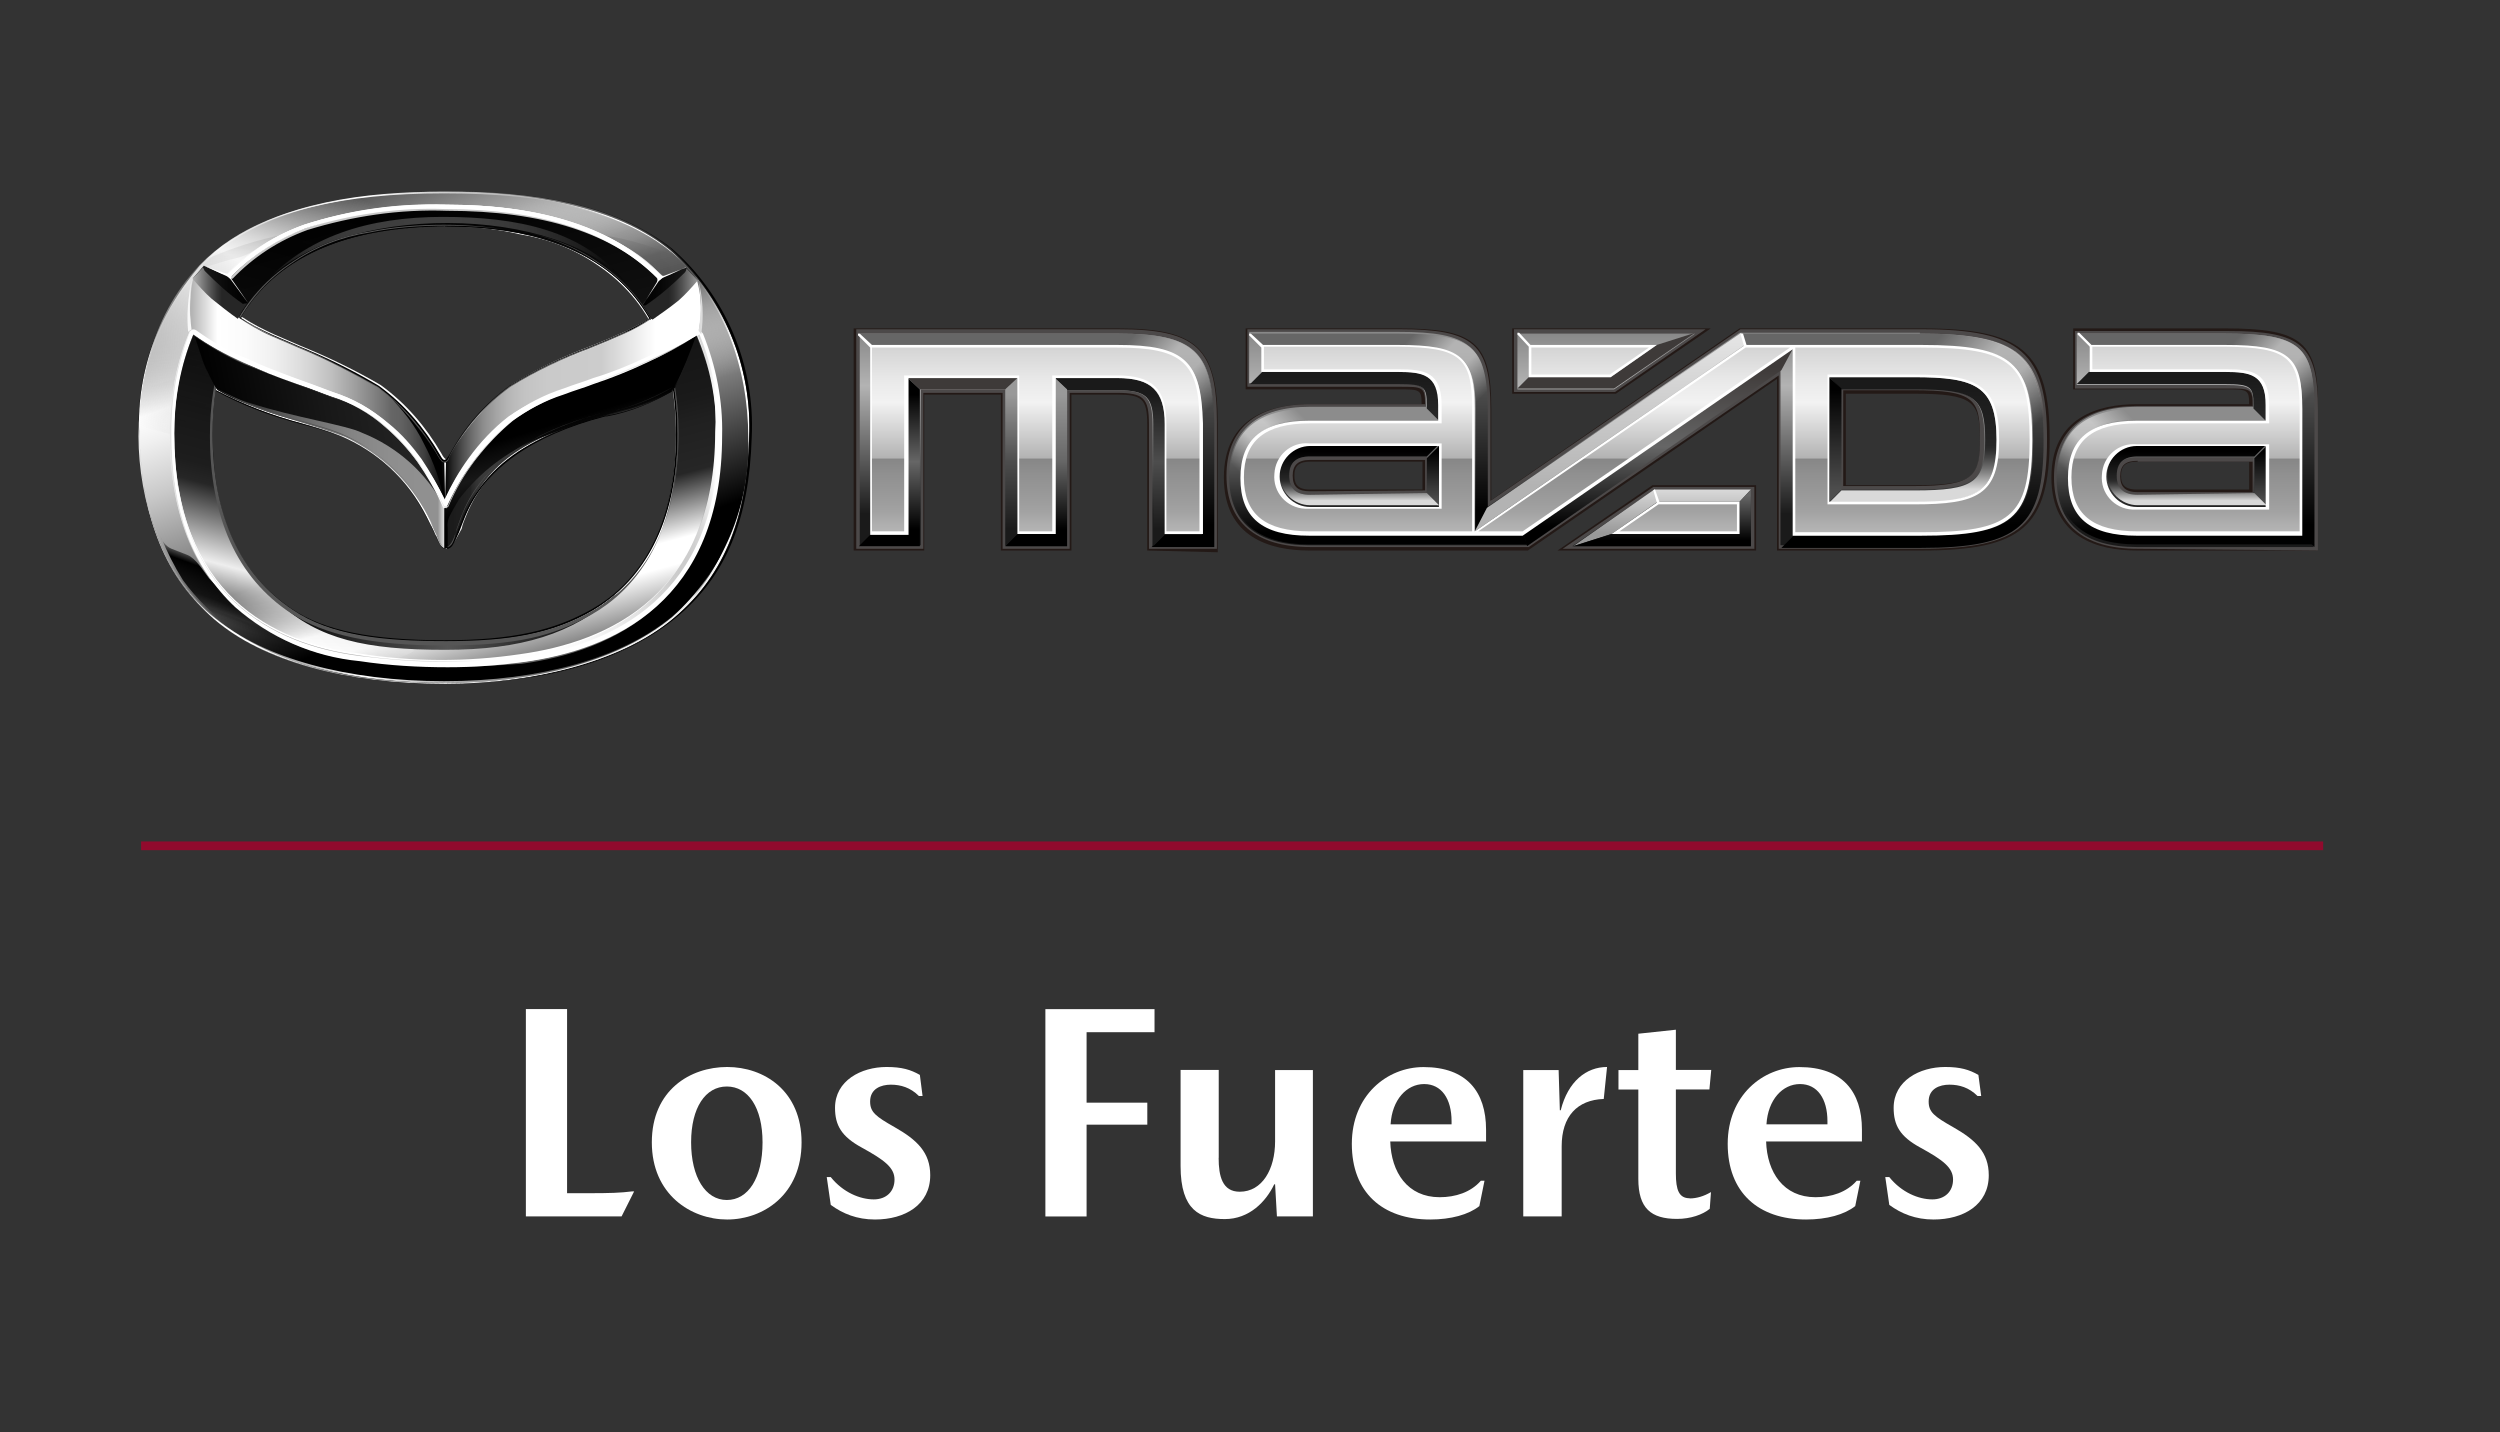 <?xml version="1.0" encoding="UTF-8"?>
<svg xmlns="http://www.w3.org/2000/svg" xmlns:xlink="http://www.w3.org/1999/xlink" viewBox="0 0 287 164.4">
  <rect x="0" y="0" width="287" height="164.4" fill="#333333" stroke="none"/>
  <defs>
    <style>
      .cls-1, .cls-2 {
        fill: none;
      }

      .cls-3, .cls-4, .cls-5, .cls-6, .cls-7, .cls-8, .cls-9, .cls-10, .cls-11, .cls-12, .cls-13, .cls-14 {
        isolation: isolate;
      }

      .cls-3, .cls-9, .cls-10, .cls-11, .cls-12, .cls-13, .cls-14 {
        opacity: .5;
      }

      .cls-3, .cls-15 {
        fill: #c8c8c8;
      }

      .cls-4 {
        fill: url(#linear-gradient-42);
        fill-opacity: .42;
      }

      .cls-4, .cls-16, .cls-17, .cls-5, .cls-6, .cls-7, .cls-8, .cls-18, .cls-19, .cls-20, .cls-21, .cls-22, .cls-23, .cls-24, .cls-25, .cls-26, .cls-27, .cls-28, .cls-29, .cls-30, .cls-31, .cls-32, .cls-33, .cls-34 {
        fill-rule: evenodd;
      }

      .cls-4, .cls-8 {
        opacity: .2;
      }

      .cls-35 {
        fill: url(#linear-gradient-50);
        fill-opacity: .8;
      }

      .cls-36 {
        fill: url(#linear-gradient-8);
      }

      .cls-37 {
        fill: url(#linear-gradient-7);
      }

      .cls-38 {
        fill: url(#linear-gradient-5);
      }

      .cls-39 {
        fill: url(#linear-gradient-6);
      }

      .cls-40 {
        fill: url(#linear-gradient-4);
      }

      .cls-41 {
        fill: url(#linear-gradient-2);
      }

      .cls-42 {
        fill: url(#linear-gradient);
      }

      .cls-43 {
        fill: #3e3a39;
      }

      .cls-44 {
        fill: #4c4949;
      }

      .cls-16 {
        fill: #dcdcdc;
      }

      .cls-45 {
        fill: #fff;
      }

      .cls-46 {
        fill: #231916;
      }

      .cls-5 {
        fill: url(#linear-gradient-35);
        opacity: .74;
      }

      .cls-6 {
        fill: url(#linear-gradient-44);
      }

      .cls-6, .cls-7 {
        opacity: .9;
      }

      .cls-7 {
        fill: url(#linear-gradient-39);
      }

      .cls-47 {
        fill: #565656;
      }

      .cls-8 {
        fill: url(#linear-gradient-41);
      }

      .cls-9 {
        fill: url(#linear-gradient-9);
      }

      .cls-10 {
        fill: url(#linear-gradient-3);
      }

      .cls-48 {
        fill: url(#linear-gradient-40);
      }

      .cls-49 {
        fill: url(#linear-gradient-45);
      }

      .cls-50 {
        fill: url(#linear-gradient-10);
      }

      .cls-51 {
        fill: url(#linear-gradient-12);
      }

      .cls-52 {
        fill: url(#linear-gradient-13);
      }

      .cls-53 {
        fill: url(#linear-gradient-19);
      }

      .cls-54 {
        fill: url(#linear-gradient-14);
      }

      .cls-55 {
        fill: url(#linear-gradient-21);
      }

      .cls-56 {
        fill: url(#linear-gradient-22);
      }

      .cls-57 {
        fill: url(#linear-gradient-23);
      }

      .cls-58 {
        fill: url(#linear-gradient-28);
      }

      .cls-59 {
        fill: url(#linear-gradient-25);
      }

      .cls-60 {
        fill: url(#linear-gradient-30);
      }

      .cls-61 {
        fill: url(#linear-gradient-15);
      }

      .cls-62 {
        fill: url(#linear-gradient-16);
      }

      .cls-63 {
        fill: url(#linear-gradient-17);
      }

      .cls-64 {
        fill: url(#linear-gradient-18);
      }

      .cls-65 {
        fill: url(#linear-gradient-27);
      }

      .cls-66 {
        fill: url(#linear-gradient-29);
      }

      .cls-18 {
        fill: url(#linear-gradient-53);
      }

      .cls-19 {
        fill: url(#linear-gradient-54);
      }

      .cls-20 {
        fill: url(#linear-gradient-55);
      }

      .cls-21 {
        fill: url(#linear-gradient-51);
      }

      .cls-22 {
        fill: url(#linear-gradient-52);
      }

      .cls-23 {
        fill: url(#linear-gradient-32);
      }

      .cls-24 {
        fill: url(#linear-gradient-36);
      }

      .cls-25 {
        fill: url(#linear-gradient-38);
      }

      .cls-26 {
        fill: url(#linear-gradient-34);
      }

      .cls-27 {
        fill: url(#linear-gradient-33);
      }

      .cls-28 {
        fill: url(#linear-gradient-31);
      }

      .cls-29 {
        fill: url(#linear-gradient-37);
      }

      .cls-30 {
        fill: url(#linear-gradient-43);
      }

      .cls-31 {
        fill: url(#linear-gradient-48);
      }

      .cls-32 {
        fill: url(#linear-gradient-49);
      }

      .cls-33 {
        fill: url(#linear-gradient-47);
      }

      .cls-34 {
        fill: url(#linear-gradient-46);
      }

      .cls-2 {
        stroke: #910a2d;
        stroke-miterlimit: 10;
      }

      .cls-11 {
        fill: url(#linear-gradient-11);
      }

      .cls-12 {
        fill: url(#linear-gradient-26);
      }

      .cls-13 {
        fill: url(#linear-gradient-24);
      }

      .cls-14 {
        fill: url(#linear-gradient-20);
      }

      .cls-67 {
        fill: #1a1a1a;
      }
    </style>
    <linearGradient id="linear-gradient" x1="182.15" y1="690.78" x2="182.15" y2="666.32" gradientTransform="translate(0 -628.11)" gradientUnits="userSpaceOnUse">
      <stop offset=".15" stop-color="#1a1a1a"/>
      <stop offset=".45" stop-color="#666"/>
      <stop offset=".75" stop-color="#b3b3b3"/>
      <stop offset="1" stop-color="#888"/>
    </linearGradient>
    <linearGradient id="linear-gradient-2" x1="119" y1="690.78" x2="119" y2="666.32" gradientTransform="translate(0 -628.11)" gradientUnits="userSpaceOnUse">
      <stop offset=".1" stop-color="#000"/>
      <stop offset=".9" stop-color="#666"/>
    </linearGradient>
    <linearGradient id="linear-gradient-3" x1="129.62" y1="665.06" x2="140.26" y2="675.69" gradientTransform="translate(0 -628.11)" gradientUnits="userSpaceOnUse">
      <stop offset=".1" stop-color="#fff" stop-opacity="0"/>
      <stop offset=".2" stop-color="#fff" stop-opacity=".32"/>
      <stop offset=".4" stop-color="#fff"/>
      <stop offset=".6" stop-color="#fff"/>
      <stop offset=".9" stop-color="#fff" stop-opacity="0"/>
    </linearGradient>
    <linearGradient id="linear-gradient-4" x1="127.45" y1="690.78" x2="127.45" y2="671.48" gradientTransform="translate(0 -628.11)" gradientUnits="userSpaceOnUse">
      <stop offset=".1" stop-color="#1a1a1a"/>
      <stop offset=".5" stop-color="#4d4d4d"/>
      <stop offset=".9" stop-color="#1a1a1a"/>
    </linearGradient>
    <linearGradient id="linear-gradient-5" x1="118.95" y1="690.78" x2="118.95" y2="671.48" gradientTransform="translate(0 -628.11)" gradientUnits="userSpaceOnUse">
      <stop offset=".1" stop-color="#000"/>
      <stop offset=".5" stop-color="#666"/>
      <stop offset=".9" stop-color="#999"/>
    </linearGradient>
    <linearGradient id="linear-gradient-6" x1="116.1" y1="690.78" x2="116.1" y2="671.48" gradientTransform="translate(0 -628.11)" gradientUnits="userSpaceOnUse">
      <stop offset=".1" stop-color="#1a1a1a"/>
      <stop offset=".5" stop-color="#4d4d4d"/>
      <stop offset=".9" stop-color="#999"/>
    </linearGradient>
    <linearGradient id="linear-gradient-7" x1="102.1" y1="690.78" x2="102.1" y2="671.48" gradientTransform="translate(0 -628.11)" gradientUnits="userSpaceOnUse">
      <stop offset=".1" stop-color="#000"/>
      <stop offset=".5" stop-color="#666"/>
      <stop offset=".9" stop-color="#000"/>
    </linearGradient>
    <linearGradient id="linear-gradient-8" x1="157.15" y1="689.07" x2="157.15" y2="666.3" gradientTransform="translate(0 -628.11)" gradientUnits="userSpaceOnUse">
      <stop offset=".1" stop-color="#000"/>
      <stop offset=".9" stop-color="#666"/>
    </linearGradient>
    <linearGradient id="linear-gradient-9" x1="161.86" y1="665.06" x2="171.25" y2="674.43" gradientTransform="translate(0 -628.11)" gradientUnits="userSpaceOnUse">
      <stop offset=".1" stop-color="#fff" stop-opacity="0"/>
      <stop offset=".2" stop-color="#fff" stop-opacity=".32"/>
      <stop offset=".4" stop-color="#fff"/>
      <stop offset=".6" stop-color="#fff"/>
      <stop offset=".9" stop-color="#fff" stop-opacity="0"/>
    </linearGradient>
    <linearGradient id="linear-gradient-10" x1="158.25" y1="690.78" x2="158.25" y2="675.01" gradientTransform="translate(0 -628.11)" gradientUnits="userSpaceOnUse">
      <stop offset=".1" stop-color="#000"/>
      <stop offset=".9" stop-color="#8c8c8c"/>
    </linearGradient>
    <linearGradient id="linear-gradient-11" x1="140.97" y1="682.68" x2="149.52" y2="674.13" gradientTransform="translate(0 -628.11)" gradientUnits="userSpaceOnUse">
      <stop offset=".1" stop-color="#fff" stop-opacity="0"/>
      <stop offset=".2" stop-color="#fff" stop-opacity=".32"/>
      <stop offset=".4" stop-color="#fff"/>
      <stop offset=".6" stop-color="#fff"/>
      <stop offset=".9" stop-color="#fff" stop-opacity="0"/>
    </linearGradient>
    <linearGradient id="linear-gradient-12" x1="154.35" y1="676.39" x2="154.35" y2="670.82" gradientTransform="translate(0 -628.11)" gradientUnits="userSpaceOnUse">
      <stop offset=".1" stop-color="#262626"/>
      <stop offset=".9" stop-color="#1a1a1a"/>
    </linearGradient>
    <linearGradient id="linear-gradient-13" x1="164.5" y1="686.28" x2="164.5" y2="679.31" gradientTransform="translate(0 -628.11)" gradientUnits="userSpaceOnUse">
      <stop offset=".1" stop-color="#4d4d4d"/>
      <stop offset=".9" stop-color="#000"/>
    </linearGradient>
    <linearGradient id="linear-gradient-14" x1="156.05" y1="686.28" x2="156.05" y2="679.31" gradientTransform="translate(0 -628.11)" gradientUnits="userSpaceOnUse">
      <stop offset=".1" stop-color="#d9d9d9"/>
      <stop offset=".18" stop-color="#a6a6a6"/>
      <stop offset=".27" stop-color="#6f6f6f"/>
      <stop offset=".35" stop-color="#474747"/>
      <stop offset=".41" stop-color="#2f2f2f"/>
      <stop offset=".45" stop-color="#262626"/>
      <stop offset=".9" stop-color="#000"/>
    </linearGradient>
    <linearGradient id="linear-gradient-15" x1="190.8" y1="690.78" x2="190.8" y2="684.35" gradientTransform="translate(0 -628.11)" gradientUnits="userSpaceOnUse">
      <stop offset=".23" stop-color="#999"/>
      <stop offset=".77" stop-color="#c5c5c5"/>
      <stop offset="1" stop-color="#d9d9d9"/>
    </linearGradient>
    <linearGradient id="linear-gradient-16" x1="190.8" y1="690.78" x2="190.8" y2="684.35" gradientTransform="translate(0 -628.11)" gradientUnits="userSpaceOnUse">
      <stop offset=".1" stop-color="#000"/>
      <stop offset=".9" stop-color="#666"/>
    </linearGradient>
    <linearGradient id="linear-gradient-17" x1="184.8" y1="689.07" x2="184.8" y2="666.32" gradientTransform="translate(0 -628.11)" gradientUnits="userSpaceOnUse">
      <stop offset=".23" stop-color="#b3b3b3"/>
      <stop offset=".9" stop-color="#dfdfdf"/>
      <stop offset="1" stop-color="#e6e6e6"/>
    </linearGradient>
    <linearGradient id="linear-gradient-18" x1="190.4" y1="690.78" x2="190.4" y2="668.01" gradientTransform="translate(0 -628.11)" gradientUnits="userSpaceOnUse">
      <stop offset=".1" stop-color="#000"/>
      <stop offset=".5" stop-color="#666"/>
      <stop offset=".9" stop-color="#3e3a39"/>
    </linearGradient>
    <linearGradient id="linear-gradient-19" x1="217.25" y1="690.78" x2="217.25" y2="666.3" gradientTransform="translate(0 -628.11)" gradientUnits="userSpaceOnUse">
      <stop offset=".1" stop-color="#000"/>
      <stop offset=".9" stop-color="#666"/>
    </linearGradient>
    <linearGradient id="linear-gradient-20" x1="222.4" y1="664.49" x2="235.58" y2="677.67" gradientTransform="translate(0 -628.11)" gradientUnits="userSpaceOnUse">
      <stop offset=".1" stop-color="#fff" stop-opacity="0"/>
      <stop offset=".2" stop-color="#fff" stop-opacity=".32"/>
      <stop offset=".4" stop-color="#fff"/>
      <stop offset=".6" stop-color="#fff"/>
      <stop offset=".9" stop-color="#fff" stop-opacity="0"/>
    </linearGradient>
    <linearGradient id="linear-gradient-21" x1="219.6" y1="685.73" x2="219.6" y2="671.37" gradientTransform="translate(0 -628.11)" gradientUnits="userSpaceOnUse">
      <stop offset=".1" stop-color="#d9d9d9"/>
      <stop offset=".18" stop-color="#a6a6a6"/>
      <stop offset=".27" stop-color="#6f6f6f"/>
      <stop offset=".35" stop-color="#474747"/>
      <stop offset=".41" stop-color="#2f2f2f"/>
      <stop offset=".45" stop-color="#262626"/>
      <stop offset=".9" stop-color="#1a1a1a"/>
    </linearGradient>
    <linearGradient id="linear-gradient-22" x1="210.7" y1="685.73" x2="210.7" y2="671.37" gradientTransform="translate(0 -628.11)" gradientUnits="userSpaceOnUse">
      <stop offset=".1" stop-color="#4d4d4d"/>
      <stop offset=".9" stop-color="#000"/>
    </linearGradient>
    <linearGradient id="linear-gradient-23" x1="252.05" y1="690.78" x2="252.05" y2="666.32" gradientTransform="translate(0 -628.11)" gradientUnits="userSpaceOnUse">
      <stop offset=".1" stop-color="#000"/>
      <stop offset=".9" stop-color="#666"/>
    </linearGradient>
    <linearGradient id="linear-gradient-24" x1="256.84" y1="665.1" x2="266.2" y2="674.47" gradientTransform="translate(0 -628.11)" gradientUnits="userSpaceOnUse">
      <stop offset=".1" stop-color="#fff" stop-opacity="0"/>
      <stop offset=".2" stop-color="#fff" stop-opacity=".32"/>
      <stop offset=".4" stop-color="#fff"/>
      <stop offset=".6" stop-color="#fff"/>
      <stop offset=".9" stop-color="#fff" stop-opacity="0"/>
    </linearGradient>
    <linearGradient id="linear-gradient-25" x1="250.95" y1="690.78" x2="250.95" y2="675.01" gradientTransform="translate(0 -628.11)" gradientUnits="userSpaceOnUse">
      <stop offset=".1" stop-color="#000"/>
      <stop offset=".9" stop-color="#8c8c8c"/>
    </linearGradient>
    <linearGradient id="linear-gradient-26" x1="235.98" y1="682.69" x2="244.52" y2="674.13" gradientTransform="translate(0 -628.11)" gradientUnits="userSpaceOnUse">
      <stop offset=".1" stop-color="#fff" stop-opacity="0"/>
      <stop offset=".2" stop-color="#fff" stop-opacity=".32"/>
      <stop offset=".4" stop-color="#fff"/>
      <stop offset=".6" stop-color="#fff"/>
      <stop offset=".9" stop-color="#fff" stop-opacity="0"/>
    </linearGradient>
    <linearGradient id="linear-gradient-27" x1="249.25" y1="676.39" x2="249.25" y2="670.82" gradientTransform="translate(0 -628.11)" gradientUnits="userSpaceOnUse">
      <stop offset=".1" stop-color="#262626"/>
      <stop offset=".9" stop-color="#1a1a1a"/>
    </linearGradient>
    <linearGradient id="linear-gradient-28" x1="259.5" y1="686.28" x2="259.5" y2="679.31" gradientTransform="translate(0 -628.11)" gradientUnits="userSpaceOnUse">
      <stop offset=".1" stop-color="#4d4d4d"/>
      <stop offset=".9" stop-color="#000"/>
    </linearGradient>
    <linearGradient id="linear-gradient-29" x1="251.05" y1="686.28" x2="251.05" y2="679.31" gradientTransform="translate(0 -628.11)" gradientUnits="userSpaceOnUse">
      <stop offset=".1" stop-color="#d9d9d9"/>
      <stop offset=".18" stop-color="#a6a6a6"/>
      <stop offset=".27" stop-color="#6f6f6f"/>
      <stop offset=".35" stop-color="#474747"/>
      <stop offset=".41" stop-color="#2f2f2f"/>
      <stop offset=".45" stop-color="#262626"/>
      <stop offset=".9" stop-color="#000"/>
    </linearGradient>
    <linearGradient id="linear-gradient-30" x1="182.05" y1="689.11" x2="182.05" y2="667.97" gradientTransform="translate(0 -628.11)" gradientUnits="userSpaceOnUse">
      <stop offset="0" stop-color="#b5b5b5"/>
      <stop offset=".11" stop-color="#a2a2a2"/>
      <stop offset=".2" stop-color="#999"/>
      <stop offset=".31" stop-color="#909090"/>
      <stop offset=".39" stop-color="#878787"/>
      <stop offset=".4" stop-color="#b3b3b3"/>
      <stop offset=".53" stop-color="#cfcfcf"/>
      <stop offset=".7" stop-color="#f2f2f2"/>
      <stop offset=".82" stop-color="#e9e9e9"/>
      <stop offset="1" stop-color="#d4d4d4"/>
    </linearGradient>
    <linearGradient id="linear-gradient-31" x1="44.07" y1="651.51" x2="58.22" y2="704.3" gradientTransform="translate(0 -628.11)" gradientUnits="userSpaceOnUse">
      <stop offset=".21" stop-color="#000"/>
      <stop offset=".36" stop-color="#0b0b0b"/>
      <stop offset=".59" stop-color="#262626"/>
      <stop offset=".85" stop-color="#b2b2b2"/>
      <stop offset="1" stop-color="#fff"/>
    </linearGradient>
    <linearGradient id="linear-gradient-32" x1="44.07" y1="651.51" x2="58.22" y2="704.3" gradientTransform="translate(0 -628.11)" gradientUnits="userSpaceOnUse">
      <stop offset="0" stop-color="#000"/>
      <stop offset=".56" stop-color="#1a1a1a"/>
      <stop offset=".61" stop-color="#202020"/>
      <stop offset=".71" stop-color="#262626"/>
      <stop offset=".84" stop-color="#fff"/>
      <stop offset=".89" stop-color="#fff"/>
      <stop offset="1" stop-color="gray"/>
    </linearGradient>
    <linearGradient id="linear-gradient-33" x1="-273.55" y1="650.05" x2="-259.82" y2="701.33" gradientTransform="translate(-229.67 -628.11) rotate(-180) scale(1 -1)" gradientUnits="userSpaceOnUse">
      <stop offset="0" stop-color="#000" stop-opacity="0"/>
      <stop offset=".61" stop-color="#1a1a1a"/>
      <stop offset=".67" stop-color="#1d1d1d"/>
      <stop offset=".71" stop-color="#262626"/>
      <stop offset=".87" stop-color="#eee"/>
      <stop offset="1" stop-color="#dcdcdc" stop-opacity="0"/>
    </linearGradient>
    <linearGradient id="linear-gradient-34" x1="61.16" y1="706.39" x2="40.58" y2="649.86" gradientTransform="translate(0 -628.11)" gradientUnits="userSpaceOnUse">
      <stop offset=".04" stop-color="#000"/>
      <stop offset=".19" stop-color="#000"/>
      <stop offset=".29" stop-color="#343434"/>
      <stop offset=".45" stop-color="#8a8a8a"/>
      <stop offset=".58" stop-color="#c9c9c9"/>
      <stop offset=".68" stop-color="#f0f0f0"/>
      <stop offset=".73" stop-color="#fff"/>
      <stop offset="1" stop-color="#4d4d4d"/>
    </linearGradient>
    <linearGradient id="linear-gradient-35" x1="26.15" y1="675.56" x2="33.82" y2="648.85" gradientTransform="translate(0 -628.11)" gradientUnits="userSpaceOnUse">
      <stop offset="0" stop-color="#fff" stop-opacity="0"/>
      <stop offset=".11" stop-color="#fff" stop-opacity=".25"/>
      <stop offset=".28" stop-color="#fff" stop-opacity=".65"/>
      <stop offset=".4" stop-color="#fff" stop-opacity=".9"/>
      <stop offset=".46" stop-color="#fff"/>
      <stop offset=".81" stop-color="#bcbcbc" stop-opacity=".34"/>
      <stop offset="1" stop-color="#9a9a9a" stop-opacity="0"/>
    </linearGradient>
    <linearGradient id="linear-gradient-36" x1="30.1" y1="656.96" x2="72.1" y2="656.96" gradientTransform="translate(0 -628.11)" gradientUnits="userSpaceOnUse">
      <stop offset="0" stop-color="#000"/>
      <stop offset=".03" stop-color="#101010" stop-opacity=".94"/>
      <stop offset=".13" stop-color="#3f3f3f" stop-opacity=".74"/>
      <stop offset=".24" stop-color="#616161" stop-opacity=".6"/>
      <stop offset=".36" stop-color="#767676" stop-opacity=".52"/>
      <stop offset=".5" stop-color="#7c7c7c" stop-opacity=".5"/>
      <stop offset="1" stop-color="#000"/>
    </linearGradient>
    <linearGradient id="linear-gradient-37" x1="-534.13" y1="-721.2" x2="-494.61" y2="-721.2" gradientTransform="translate(-463 -649.89) rotate(-180)" gradientUnits="userSpaceOnUse">
      <stop offset="0" stop-color="#000"/>
      <stop offset=".24" stop-color="#262626"/>
      <stop offset=".5" stop-color="#565656"/>
      <stop offset="1" stop-color="#000"/>
    </linearGradient>
    <linearGradient id="linear-gradient-38" x1="-344.8" y1="691.12" x2="-346.84" y2="696.69" gradientTransform="translate(-267 -628.11) rotate(-180) scale(1 -1)" gradientUnits="userSpaceOnUse">
      <stop offset=".24" stop-color="#000" stop-opacity="0"/>
      <stop offset=".44" stop-color="#000"/>
      <stop offset=".69" stop-color="#000" stop-opacity=".74"/>
      <stop offset="1" stop-color="#000" stop-opacity="0"/>
    </linearGradient>
    <linearGradient id="linear-gradient-39" x1="48.03" y1="648.27" x2="30.92" y2="679.1" gradientTransform="translate(-11.17 -628.11)" gradientUnits="userSpaceOnUse">
      <stop offset="0" stop-color="#fff" stop-opacity="0"/>
      <stop offset=".05" stop-color="#fff" stop-opacity=".11"/>
      <stop offset=".16" stop-color="#fff" stop-opacity=".39"/>
      <stop offset=".31" stop-color="#fff" stop-opacity=".84"/>
      <stop offset=".37" stop-color="#fff"/>
      <stop offset="1" stop-color="gray" stop-opacity="0"/>
    </linearGradient>
    <linearGradient id="linear-gradient-40" x1="15.95" y1="678.31" x2="86.12" y2="678.31" gradientTransform="translate(0 -628.11)" gradientUnits="userSpaceOnUse">
      <stop offset="0" stop-color="#fff" stop-opacity="0"/>
      <stop offset=".05" stop-color="#fff" stop-opacity=".11"/>
      <stop offset=".16" stop-color="#fff" stop-opacity=".39"/>
      <stop offset=".31" stop-color="#fff" stop-opacity=".84"/>
      <stop offset=".37" stop-color="#fff"/>
      <stop offset="1" stop-color="gray" stop-opacity="0"/>
    </linearGradient>
    <linearGradient id="linear-gradient-41" x1="69.07" y1="657.46" x2="79.13" y2="657.46" gradientTransform="translate(0 -628.11)" gradientUnits="userSpaceOnUse">
      <stop offset="0" stop-color="#000"/>
      <stop offset=".09" stop-color="#000" stop-opacity=".8"/>
      <stop offset="1" stop-color="#000" stop-opacity="0"/>
    </linearGradient>
    <linearGradient id="linear-gradient-42" x1="-409.2" y1="654.83" x2="-409.2" y2="661.39" gradientTransform="translate(-382 -628.11) rotate(-180) scale(1 -1)" gradientUnits="userSpaceOnUse">
      <stop offset="0" stop-color="#000"/>
      <stop offset="1" stop-color="#000" stop-opacity="0"/>
    </linearGradient>
    <linearGradient id="linear-gradient-43" x1="329.43" y1="693.59" x2="326.55" y2="701.46" gradientTransform="translate(-299.03 -628.11)" gradientUnits="userSpaceOnUse">
      <stop offset=".05" stop-color="#000" stop-opacity="0"/>
      <stop offset=".26" stop-color="#000"/>
      <stop offset=".53" stop-color="#000" stop-opacity=".85"/>
      <stop offset=".61" stop-color="#050505" stop-opacity=".84"/>
      <stop offset=".69" stop-color="#161616" stop-opacity=".79"/>
      <stop offset=".74" stop-color="#262626" stop-opacity=".74"/>
      <stop offset=".76" stop-color="#1c1c1c" stop-opacity=".54"/>
      <stop offset=".79" stop-color="#0c0c0c" stop-opacity=".23"/>
      <stop offset=".85" stop-color="#030303" stop-opacity=".05"/>
      <stop offset="1" stop-color="#000" stop-opacity="0"/>
    </linearGradient>
    <linearGradient id="linear-gradient-44" x1="-489.22" y1="673.6" x2="-482.16" y2="648.95" gradientTransform="translate(-414 -628.11) rotate(-180) scale(1 -1)" gradientUnits="userSpaceOnUse">
      <stop offset="0" stop-color="#fff" stop-opacity="0"/>
      <stop offset=".17" stop-color="#c8c8c8" stop-opacity=".32"/>
      <stop offset=".46" stop-color="#565656"/>
      <stop offset=".47" stop-color="#404040"/>
      <stop offset=".61" stop-color="#494949" stop-opacity=".93"/>
      <stop offset=".74" stop-color="#626262" stop-opacity=".71"/>
      <stop offset=".88" stop-color="#8c8d8d" stop-opacity=".35"/>
      <stop offset=".97" stop-color="#afb0b0" stop-opacity=".05"/>
      <stop offset="1" stop-color="#9a9a9a" stop-opacity="0"/>
    </linearGradient>
    <linearGradient id="linear-gradient-45" x1="23.9" y1="680.16" x2="78.82" y2="680.16" gradientTransform="translate(0 -628.11)" gradientUnits="userSpaceOnUse">
      <stop offset="0" stop-color="#000"/>
      <stop offset=".03" stop-color="#171717"/>
      <stop offset=".1" stop-color="#3c3c3c"/>
      <stop offset=".16" stop-color="#5b5b5b"/>
      <stop offset=".23" stop-color="#737373"/>
      <stop offset=".3" stop-color="#848484"/>
      <stop offset=".38" stop-color="#8e8e8e"/>
      <stop offset=".48" stop-color="#919191"/>
      <stop offset=".5" stop-color="#fff" stop-opacity=".77"/>
      <stop offset=".5" stop-color="#000" stop-opacity=".9"/>
      <stop offset=".52" stop-color="#090909" stop-opacity=".92"/>
      <stop offset=".55" stop-color="#212121" stop-opacity=".99"/>
      <stop offset=".55" stop-color="#262626"/>
      <stop offset=".55" stop-color="#272727"/>
      <stop offset=".56" stop-color="#323232"/>
      <stop offset=".57" stop-color="#393939"/>
      <stop offset=".59" stop-color="#3b3b3b"/>
      <stop offset="1" stop-color="#000"/>
    </linearGradient>
    <linearGradient id="linear-gradient-46" x1="-713.79" y1="678.72" x2="-737.83" y2="674.05" gradientTransform="translate(-689.29 -628.11) rotate(-180) scale(1 -1)" gradientUnits="userSpaceOnUse">
      <stop offset="0" stop-color="#000"/>
      <stop offset=".55" stop-color="#181818"/>
      <stop offset="1" stop-color="#262626"/>
    </linearGradient>
    <linearGradient id="linear-gradient-47" x1="51.06" y1="673.31" x2="80.54" y2="673.31" gradientTransform="translate(0 -628.11)" gradientUnits="userSpaceOnUse">
      <stop offset="0" stop-color="#000"/>
      <stop offset=".03" stop-color="#282828"/>
      <stop offset=".07" stop-color="#4f4f4f"/>
      <stop offset=".11" stop-color="#717171"/>
      <stop offset=".15" stop-color="#8d8d8d"/>
      <stop offset=".2" stop-color="#a4a4a4"/>
      <stop offset=".25" stop-color="#b6b6b6"/>
      <stop offset=".31" stop-color="#c3c3c3"/>
      <stop offset=".4" stop-color="#cacaca"/>
      <stop offset=".61" stop-color="#ccc"/>
      <stop offset=".82" stop-color="#fff"/>
    </linearGradient>
    <linearGradient id="linear-gradient-48" x1="63.3" y1="671.57" x2="67.67" y2="685.85" gradientTransform="translate(0 -628.11)" gradientUnits="userSpaceOnUse">
      <stop offset="0" stop-color="#000"/>
      <stop offset=".03" stop-color="#000"/>
      <stop offset=".34" stop-color="#000"/>
      <stop offset=".42" stop-color="#090909"/>
      <stop offset=".57" stop-color="#171717"/>
      <stop offset=".81" stop-color="#000"/>
    </linearGradient>
    <linearGradient id="linear-gradient-49" x1="-740.39" y1="673.22" x2="-711.02" y2="673.22" gradientTransform="translate(-689.29 -628.11) rotate(-180) scale(1 -1)" gradientUnits="userSpaceOnUse">
      <stop offset="0" stop-color="#000"/>
      <stop offset=".04" stop-color="#1f1f1f"/>
      <stop offset=".08" stop-color="#3e3e3e"/>
      <stop offset=".13" stop-color="#545454"/>
      <stop offset=".17" stop-color="#616161"/>
      <stop offset=".21" stop-color="#666"/>
      <stop offset=".24" stop-color="#737373"/>
      <stop offset=".35" stop-color="#9e9e9e"/>
      <stop offset=".45" stop-color="#c1c1c1"/>
      <stop offset=".56" stop-color="#dcdcdc"/>
      <stop offset=".67" stop-color="#f0f0f0"/>
      <stop offset=".78" stop-color="#fbfbfb"/>
      <stop offset=".89" stop-color="#fff"/>
      <stop offset="1" stop-color="#adadad"/>
    </linearGradient>
    <linearGradient id="linear-gradient-50" x1="19.94" y1="685.31" x2="82.23" y2="685.31" gradientTransform="translate(0 -628.11)" gradientUnits="userSpaceOnUse">
      <stop offset="0" stop-color="#262626"/>
      <stop offset=".08" stop-color="#3f3f3f"/>
      <stop offset=".25" stop-color="#7e7e7e"/>
      <stop offset=".5" stop-color="#e3e3e3"/>
      <stop offset=".57" stop-color="#fff"/>
      <stop offset=".71" stop-color="#fdfdfd" stop-opacity=".99"/>
      <stop offset=".76" stop-color="#f6f6f6" stop-opacity=".96"/>
      <stop offset=".81" stop-color="#e9e9e9" stop-opacity=".91"/>
      <stop offset=".85" stop-color="#d7d7d7" stop-opacity=".84"/>
      <stop offset=".88" stop-color="silver" stop-opacity=".75"/>
      <stop offset=".91" stop-color="#a3a3a3" stop-opacity=".64"/>
      <stop offset=".93" stop-color="#818181" stop-opacity=".51"/>
      <stop offset=".96" stop-color="#5a5a5a" stop-opacity=".35"/>
      <stop offset=".98" stop-color="#2e2e2e" stop-opacity=".18"/>
      <stop offset="1" stop-color="#000" stop-opacity="0"/>
    </linearGradient>
    <linearGradient id="linear-gradient-51" x1="21.78" y1="666.15" x2="21.78" y2="660" gradientTransform="translate(0 -628.11)" gradientUnits="userSpaceOnUse">
      <stop offset="0" stop-color="#f8f8f8"/>
      <stop offset=".94" stop-color="#f8f8f8"/>
      <stop offset="1" stop-color="#f8f8f8"/>
    </linearGradient>
    <linearGradient id="linear-gradient-52" x1="314.89" y1="661.76" x2="321.1" y2="661.76" gradientTransform="translate(-241.06 -628.11)" gradientUnits="userSpaceOnUse">
      <stop offset="0" stop-color="#000"/>
      <stop offset=".31" stop-color="#060606"/>
      <stop offset=".71" stop-color="#151515"/>
      <stop offset="1" stop-color="#262626"/>
    </linearGradient>
    <linearGradient id="linear-gradient-53" x1="-119.61" y1="661.56" x2="-113.43" y2="661.56" gradientTransform="translate(-91.25 -628.11) rotate(-180) scale(1 -1)" gradientUnits="userSpaceOnUse">
      <stop offset="0" stop-color="#000"/>
      <stop offset=".31" stop-color="#060606"/>
      <stop offset=".71" stop-color="#151515"/>
      <stop offset="1" stop-color="#262626"/>
    </linearGradient>
    <linearGradient id="linear-gradient-54" x1="2.96" y1="661.76" x2="9.32" y2="661.76" gradientTransform="translate(19.13 -628.11)" gradientUnits="userSpaceOnUse">
      <stop offset="0" stop-color="#b2b2b2"/>
      <stop offset="0" stop-color="#b0b0b0"/>
      <stop offset=".26" stop-color="#666"/>
      <stop offset=".44" stop-color="#383838"/>
      <stop offset=".53" stop-color="#262626"/>
    </linearGradient>
    <linearGradient id="linear-gradient-55" x1="-431.56" y1="661.86" x2="-425.25" y2="661.86" gradientTransform="translate(-351.44 -628.11) rotate(-180) scale(1 -1)" gradientUnits="userSpaceOnUse">
      <stop offset="0" stop-color="#9a9a9a"/>
      <stop offset=".07" stop-color="#878787"/>
      <stop offset=".28" stop-color="#535353"/>
      <stop offset=".44" stop-color="#323232"/>
      <stop offset=".53" stop-color="#262626"/>
    </linearGradient>
  </defs>
  <g id="Mazda">
    <g>
      <line class="cls-2" x1="16.2" y1="97.1" x2="266.7" y2="97.1"/>
      <path class="cls-46" d="M131.7,63.2v-14.5c0-2.9-.6-3.4-3.5-3.4h-5.2v17.9h-8.1v-17.9h-8.8v17.9h-8.1v-25.5h30.3c9.1,0,11.5,2.2,11.5,11v14.7l-8.1-.2Z"/>
      <path class="cls-46" d="M220.6,37.7h-20.9l-28.5,19.7v-10.5c0-7.6-1.9-9.2-10.6-9.2h-17.6v7h17.5c2.5,0,2.7,0,2.7,1.7h-12.9c-4.4,0-9.8,1.5-9.8,8.4s5.3,8.4,9.8,8.4h25.1l28.6-19.7v19.7h16.6c11.5,0,14.7-2.7,14.7-12.8s-3.2-12.7-14.7-12.7ZM163.3,56.2h-12.9c-1.6,0-1.8-.8-1.8-1.6s.2-1.6,1.8-1.6h12.9v3.2ZM219.7,55.7h-7.8v-10.5h7.8c6.9,0,7.6.9,7.6,5.3s-.7,5.2-7.6,5.2Z"/>
      <polygon class="cls-46" points="173.6 45.2 173.6 37.7 196.4 37.7 185.5 45.2 173.6 45.2"/>
      <polygon class="cls-46" points="178.8 63.2 189.7 55.7 201.6 55.7 201.6 63.2 178.8 63.2"/>
      <path class="cls-46" d="M255.5,37.7h-17.5v7h17.5c2.5,0,2.7,0,2.7,1.7h-12.9c-4.4,0-9.8,1.5-9.8,8.4s5.3,8.4,9.8,8.4h20.8v-16.3c.1-7.6-1.8-9.2-10.6-9.2ZM258.2,56.2h-12.9c-1.6,0-1.8-.8-1.8-1.6s.2-1.6,1.8-1.6h12.9v3.2Z"/>
      <path class="cls-44" d="M131.9,63v-14.3c0-3-.6-3.6-3.7-3.6h-5.4v17.9h-7.7v-17.9h-9.1v17.9h-7.7v-25.2h30.1c9,0,11.3,2.2,11.3,10.7v14.5h-7.8Z"/>
      <path class="cls-44" d="M220.6,37.8h-20.8l-28.7,19.7v-10.6c0-7.4-1.9-9.1-10.4-9.1h-17.5v6.6h17.5c2.6,0,2.9,0,2.9,2h-13.2c-6.3,0-9.6,2.9-9.6,8.2s3.3,8.2,9.6,8.2h25.1l28.7-19.7v19.9h16.4c11.4,0,14.4-2.7,14.4-12.6s-3-12.6-14.4-12.6ZM150.4,56.4c-1.4,0-2-.5-2-1.8,0-1.2.6-1.8,2-1.8h13.2v3.5l-13.2.1ZM219.7,55.8h-8.1v-11h8c7,0,7.7,1,7.7,5.4s-.5,5.6-7.6,5.6Z"/>
      <polygon class="cls-44" points="173.8 45 173.8 37.8 195.8 37.8 185.4 45 173.8 45"/>
      <polygon class="cls-44" points="179.4 63 189.8 55.9 201.4 55.9 201.4 63 179.4 63"/>
      <path class="cls-44" d="M245.4,63c-6.3,0-9.6-2.9-9.6-8.2s3.3-8.2,9.6-8.2h13.2c0-2-.2-2-2.9-2h-17.5v-6.6h17.5c8.6,0,10.4,1.6,10.4,9.1v16.1l-20.7-.2ZM245.4,52.9c-1.4,0-2,.5-2,1.8,0,1.2.6,1.8,2,1.8h13.2v-3.5h-13.2v-.1Z"/>
      <path class="cls-42" d="M139.3,48.6v14.1h-7v-14c0-3.2-.8-3.9-4.1-3.9h-5.7v17.9h-7v-18h-9.8v17.9h-7v-24.3h29.7c8.7,0,10.9,2,10.9,10.3ZM220.4,38.2h-20.7l-29.1,20.1v-11.4c0-7.2-1.7-8.8-10.1-8.8h-17.1v5.9h17.1c2.9,0,3.2.3,3.2,2.4v.4h-13.4c-6.1,0-9.2,2.7-9.2,7.9s3.1,7.9,9.2,7.9h24.9l29.2-20.2v20.2h16c11.3,0,14.1-2.5,14.1-12.2s-2.9-12.1-14.1-12.1v-.1ZM163.8,56.8h-13.4c-1.6,0-2.4-.7-2.4-2.2s.8-2.2,2.4-2.2h13.4v4.4ZM219.7,56.2h-8.4v-11.6h8.4c6.9,0,8.1.9,8.1,5.8s-1.2,5.8-8.1,5.8ZM194.6,38.3h-20.4v6.4h11.1l9.3-6.4ZM201,56.3h-11.2l-9.3,6.4h20.5v-6.4ZM255.5,38.3h-17.1v5.9h17.1c2.9,0,3.2.3,3.2,2.4v.4h-13.4c-6.1,0-9.2,2.7-9.2,7.9s3.1,7.9,9.2,7.9h20.3v-15.9c.1-7.2-1.6-8.6-10.1-8.6ZM258.7,56.9h-13.4c-1.6,0-2.4-.7-2.4-2.2s.8-2.2,2.4-2.2h13.4v4.4Z"/>
      <path class="cls-41" d="M128.3,38.3h-29.7l1.4,1.4h28.4c7.6,0,9.6,1.8,9.6,9v12.7h-4.4l-1.4,1.4h7.2v-14.2c-.1-8.3-2.3-10.3-11.1-10.3Z"/>
      <path class="cls-10" d="M128.3,38.3v1.4c7.6,0,9.6,1.8,9.6,9h1.4c0-8.4-2.2-10.4-11-10.4Z"/>
      <path class="cls-40" d="M128.3,43.4h-7.2l1.4,1.4h5.8c3.3,0,4.1.8,4.1,3.9v14l1.4-1.4v-12.6c-.2-3.8-1.6-5.3-5.5-5.3Z"/>
      <polygon class="cls-38" points="121.1 43.4 121.1 61.3 116.8 61.3 115.4 62.7 122.5 62.7 122.5 44.7 121.1 43.4"/>
      <polygon class="cls-39" points="115.4 44.7 115.4 62.7 116.8 61.3 116.8 43.4 115.4 44.7"/>
      <polygon class="cls-43" points="104.2 43.4 105.6 44.7 115.4 44.7 116.8 43.4 104.2 43.4"/>
      <polygon class="cls-37" points="104.2 43.4 104.2 61.3 100 61.3 98.6 62.7 105.6 62.7 105.6 44.7 104.2 43.4"/>
      <path class="cls-36" d="M160.6,38.3h-17.1l1.4,1.4h15.7c7.2,0,8.8,1.3,8.8,7.3v14l1.4-2.6v-11.5c-.1-7.2-1.8-8.6-10.2-8.6Z"/>
      <path class="cls-9" d="M160.6,38.3v1.4c7.2,0,8.8,1.3,8.8,7.3h1.4c-.1-7.3-1.8-8.7-10.2-8.7Z"/>
      <path class="cls-50" d="M174.9,61.3h-24.5c-5.4,0-7.9-2.1-7.9-6.6s2.5-6.6,7.9-6.6h14.8l-1.4-1.4h-13.4c-6.1,0-9.2,2.7-9.2,7.9s3.1,7.9,9.2,7.9h24.9l-.4-1.2Z"/>
      <path class="cls-11" d="M150.4,46.9c-6.1,0-9.2,2.7-9.2,7.9h1.4c0-4.4,2.5-6.6,7.9-6.6l-.1-1.3Z"/>
      <path class="cls-51" d="M160.6,42.7h-15.7l-1.4,1.4h17.1c2.9,0,3.2.3,3.2,2.4v.4l1.4,1.4v-1.8c0-3.5-1.8-3.8-4.6-3.8Z"/>
      <polygon class="cls-52" points="163.8 52.6 163.8 56.8 165.2 58.2 165.2 51.2 163.8 52.6"/>
      <path class="cls-54" d="M150.4,56.8c-1.6,0-2.4-.7-2.4-2.2s.8-2.2,2.4-2.2h13.4l1.4-1.4h-14.8c-1.9,0-3.5,1.6-3.5,3.5s1.6,3.5,3.5,3.5h14.8l-1.4-1.4-13.4.2Z"/>
      <polygon class="cls-43" points="190.2 39.6 184.9 43.3 175.5 43.3 174.2 44.6 185.3 44.6 194.6 38.2 190.2 39.6"/>
      <polygon class="cls-61" points="189.9 56.2 180.6 62.7 185 61.3 190.3 57.6 199.7 57.6 201 56.2 189.9 56.2"/>
      <polygon class="cls-62" points="199.7 57.6 199.7 61.3 185 61.3 180.6 62.7 201 62.7 201 56.2 199.7 57.6"/>
      <polygon class="cls-63" points="199.9 38.2 170.7 58.3 169.3 61 200.3 39.6 199.9 38.2"/>
      <polygon class="cls-64" points="174.9 61.3 175.3 62.7 204.5 42.5 205.9 39.9 174.9 61.3"/>
      <path class="cls-53" d="M220.6,38.3h-20.7l.4,1.4h20.3c10.5,0,12.8,1.9,12.8,10.9s-2.2,10.9-12.8,10.9h-14.7l-1.4,1.4h16c11.3,0,14.1-2.5,14.1-12.2s-2.8-12.4-14-12.4Z"/>
      <path class="cls-14" d="M220.6,38.3v1.4c10.5,0,12.8,1.9,12.8,10.9h1.4c-.1-9.9-3-12.3-14.2-12.3Z"/>
      <path class="cls-55" d="M219.7,43.3h-9.7l1.4,1.4h8.4c6.9,0,8.1.9,8.1,5.8s-1.3,5.8-8.1,5.8h-8.4l-1.4,1.4h9.7c7.1,0,9.5-1,9.5-7.2s-2.4-7.2-9.5-7.2Z"/>
      <polygon class="cls-56" points="210 43.3 210 57.6 211.4 56.2 211.4 44.6 210 43.3"/>
      <path class="cls-57" d="M255.5,38.3h-17.1l1.4,1.4h15.7c7.2,0,8.8,1.3,8.8,7.3v14.4l1.4,1.4v-15.9c0-7.2-1.7-8.6-10.2-8.6Z"/>
      <path class="cls-13" d="M255.5,38.3v1.4c7.2,0,8.8,1.3,8.8,7.3h1.4c0-7.3-1.7-8.7-10.2-8.7Z"/>
      <path class="cls-59" d="M264.3,61.3h-18.9c-5.4,0-7.9-2.1-7.9-6.6s2.5-6.6,7.9-6.6h14.8l-1.4-1.4h-13.4c-6.1,0-9.2,2.7-9.2,7.9s3.1,7.9,9.2,7.9h20.3l-1.4-1.2Z"/>
      <path class="cls-12" d="M245.4,46.9c-6.1,0-9.2,2.7-9.2,7.9h1.4c0-4.4,2.5-6.6,7.9-6.6l-.1-1.3Z"/>
      <path class="cls-65" d="M255.5,42.7h-15.7l-1.4,1.4h17.1c2.9,0,3.2.3,3.2,2.4v.4l1.4,1.4v-1.8c.1-3.5-1.7-3.8-4.6-3.8Z"/>
      <polygon class="cls-58" points="258.8 52.6 258.8 56.8 260.2 58.2 260.2 51.2 258.8 52.6"/>
      <path class="cls-66" d="M245.4,56.8c-1.6,0-2.4-.7-2.4-2.2s.8-2.2,2.4-2.2h13.4l1.4-1.4h-14.8c-1.9,0-3.5,1.6-3.5,3.5s1.6,3.5,3.5,3.5h14.8l-1.4-1.4-13.4.2Z"/>
      <path class="cls-45" d="M128.3,39.6h-28.2l-1.4-1.3h-.2v.2l1.4,1.4v21.5h4.4v-18h12.5v17.9h4.4v-17.9h7c4,0,5.5,1.4,5.5,5.3v12.6h4.4v-12.7c-.2-7.2-2.1-9-9.8-9Z"/>
      <path class="cls-45" d="M220.6,39.6h-20.1l-.4-1.3h-.3l.4,1.4-30.9,21.3v-14.1c0-6-1.6-7.3-8.8-7.3h-15.5l-1.4-1.3h-.2v.2l1.4,1.4v2.8h15.7c2.8,0,4.6.3,4.6,3.8v1.8h-14.8c-5.4,0-7.9,2.1-7.9,6.6s2.5,6.6,7.9,6.6h24.5l31-21.4v21.4h14.7c10.5,0,12.8-1.9,12.8-10.9s-2.2-11-12.7-11ZM165.2,58.2h-14.8c-1.9,0-3.5-1.6-3.5-3.5s1.6-3.5,3.5-3.5h14.8v7ZM219.7,57.6h-9.7v-14.3h9.7c7.1,0,9.5,1,9.5,7.2s-2.4,7.1-9.5,7.1Z"/>
      <polygon class="cls-45" points="174.4 38.2 174.2 38.2 174.2 38.4 175.5 39.8 175.5 43.3 184.9 43.3 190.2 39.6 175.7 39.6 174.4 38.2"/>
      <polygon class="cls-45" points="190 56.2 189.9 56.2 189.8 56.3 190.2 57.7 185 61.3 199.7 61.3 199.7 57.6 190.5 57.6 190 56.2"/>
      <path class="cls-45" d="M255.5,39.6h-15.4l-1.4-1.4h-.2v.2l1.4,1.4v2.9h15.6c2.8,0,4.6.3,4.6,3.8v1.8h-14.8c-5.4,0-7.9,2.1-7.9,6.6s2.5,6.6,7.9,6.6h19v-14.6c0-6-1.5-7.3-8.8-7.3ZM260.1,58.2h-14.8c-1.9,0-3.5-1.6-3.5-3.5s1.6-3.5,3.5-3.5h14.8v7Z"/>
      <path class="cls-60" d="M137.7,48.6v12.4h-3.8v-12.3c0-4.1-1.6-5.6-5.7-5.6h-7.4v17.9h-3.8v-17.9h-13.2v17.9h-3.7v-21.1h28.1c7.6,0,9.5,1.7,9.5,8.7ZM169,46.9v14.1h-18.6c-5.2,0-7.6-2-7.6-6.2s2.4-6.2,7.6-6.2h15.1v-2.1c0-3.8-2-4.1-4.9-4.1h-15.5v-2.6h15.5c7,.1,8.4,1.2,8.4,7.1ZM165.4,50.9h-15.1c-2.1-.2-3.9,1.4-4,3.5-.2,2.1,1.4,3.9,3.5,4h15.7v-7.5h-.1ZM184.8,43l4.5-3.1h-13.5v3.1h9ZM174.8,61l30.7-21.1h-5.1l-30.7,21.1h5.1ZM199.4,61v-3.1h-9l-4.5,3.1h13.5ZM233,50.5c0,8.8-2.2,10.6-12.5,10.6h-14.4v-21.2h14.4c10.4,0,12.5,1.8,12.5,10.6h0ZM229.5,50.5c0-6.3-2.5-7.5-9.7-7.5h-10v14.9h10c7.2,0,9.7-1.1,9.7-7.4h0ZM264,46.9v14.1h-18.6c-5.2,0-7.6-2-7.6-6.2s2.4-6.2,7.6-6.2h15.1v-2.1c0-3.8-2-4.1-4.9-4.1h-15.4v-2.6h15.4c7,.1,8.4,1.2,8.4,7.1h0ZM260.4,51h-15.1c-2.1-.2-3.9,1.4-4,3.5-.2,2.1,1.4,3.9,3.5,4h15.7v-7.5h-.1Z"/>
      <path class="cls-45" d="M51.1,78.5c-11.5,0-20.9-2.6-26.5-7.4s-8.3-11.5-8.6-20.9c-.5-8.3,2.9-16.4,9.3-21.7,5.7-4.4,13.9-6.4,25.7-6.4s20.4,2.1,25.9,6.6c6.1,5.3,9.5,13.3,9.1,21.6-.3,9.5-3.1,16.1-8.8,20.8-5.6,4.7-15,7.4-26.1,7.4ZM51.1,26c-2.9,0-5.9.2-8.8.8-3.2.5-6.3,1.7-9,3.6-7.4,5-9,13.4-9,19.5,0,9.3,3.1,16.1,9.2,20.2,3.8,2.5,9.2,3.6,17.5,3.6,7.7,0,12.5-1,17-3.6s9.6-8.1,9.6-20.2c0-8.9-3-15.4-8.9-19.4-2.7-1.9-5.8-3.1-9-3.6-2.9-.7-5.7-.9-8.6-.9h0Z"/>
      <path class="cls-45" d="M51.2,62.9c-.5,0-.7-.4-1.2-1.5-.2-.5-.6-1.3-1.1-2.2-2.1-4.2-5.6-7.4-9.9-9.2-1.2-.5-2.9-1-4.4-1.4h0c-3.4-.9-6.7-2.1-9.8-3.8v-6.4l3-2c1.2.8,2.4,1.4,3.7,2l3,1.3h0c3.2,1.3,6.3,2.8,9.2,4.5,2.9,2.1,5.2,4.8,7,7.9.2.4.4.6.5.6s.3-.1.6-.6c1.7-3.2,4.1-5.9,7-8,2.9-1.8,5.9-3.2,9.1-4.4h0c1.5-.6,2.9-1.2,4-1.7,1-.5,2-1,2.9-1.6l2.8,1.8v6.3c-2.4,1.4-5,2.5-7.7,3h-.2c-8.5,2.2-13.9,6.1-16.1,11.5-.3.7-.5,1.2-.6,1.7h0c-.9,1.6-1.1,2.2-1.8,2.2Z"/>
      <path id="in_sf_base" data-name="in sf base" class="cls-28" d="M43.1,73.3c-7.3-1-18.7-4.9-18.7-23.7,0-10.7,4.8-23.6,26.8-23.6,19.7,0,26.6,10.7,26.6,23.6,0,17.7-10.2,22.3-18.6,23.7-5.4.6-10.8.6-16.1,0ZM82.5,49.6c0-14.3-6.7-26.2-31.4-26.2s-31.4,14.4-31.4,26.3c0,19.7,13.2,24.7,22.9,25.8,5.5.6,11,.6,16.4,0,9.6-1.2,23.5-5.9,23.5-25.9Z"/>
      <path id="in_sf_base-2" data-name="in sf base-2" class="cls-23" d="M43.1,73.3c-7.3-1-18.7-4.9-18.7-23.7,0-10.7,4.8-23.6,26.8-23.6,19.7,0,26.6,10.7,26.6,23.6,0,17.7-10.2,22.3-18.6,23.7-5.4.6-10.8.6-16.1,0ZM82.5,49.6c0-14.3-6.7-26.2-31.4-26.2s-31.4,14.4-31.4,26.3c0,19.7,13.2,24.7,22.9,25.8,5.5.6,11,.6,16.4,0,9.6-1.2,23.5-5.9,23.5-25.9Z"/>
      <path class="cls-27" d="M51.2,23.9v1.8c-20,0-26.9,10.7-26.9,24.1,0,12.3,5.3,18.6,11.3,21.4,6.7,3.2,14.6,2.6,11,4-1.5.7-3.2.9-4.9.5-9.5-1.1-21.7-5.8-21.7-25.7-.1-14.3,6.6-26.1,31.2-26.1Z"/>
      <path id="out_sf_base" data-name="out sf base" class="cls-26" d="M85.9,50.2c.3,7.8-2.9,15.4-8.7,20.6-6.4,5.3-16.3,7.6-26.3,7.6-10.6,0-19.7-2-26.8-7.9-5.5-4.7-8.2-13-8.2-20.4,0-8,2.6-16.6,9.3-21.7,6.1-4.7,17.1-6.4,25.7-6.4,9.9,0,19.4,1.6,25.8,6.8s9.2,13.5,9.2,21.4ZM82.4,49.9c0-13.3-7.7-26.2-31.4-26.2-25.9,0-31.4,14.4-31.4,26.3,0,20.2,13.7,24.8,23.4,25.9,5.4.6,10.8.6,16.1,0,5.8-.7,23.3-4.5,23.3-26h0Z"/>
      <path class="cls-5" d="M20.4,43.4c1.2-3.5,2.7-9.2,7.1-13.2,5-4.4,13.8-6,16.3-6.3-.9-.5-2-.9-3-1.2-7.2,1.1-13.3,3.1-17.7,7.7-3.6,4-6,8.9-6.8,14.3,1.6-.6,2.2-.7,4.1-1.3Z"/>
      <path id="in_up_right" data-name="in up right" class="cls-24" d="M50.8,24.9c8.4,0,16.3,1.4,21.3,7.9-7.6-9.5-33.5-9.7-42,0,5-5.7,12.3-7.9,20.7-7.9Z"/>
      <path id="in_up_right-2" data-name="in up right-2" class="cls-29" d="M51.1,74.6c-9.1,0-14.5-1.2-19.1-5.4-.6-.5-.5-.5.1,0,1.4,1.1,3,2,4.7,2.7,4.6,1.5,9.5,2.2,14.3,2,4.3.1,8.6-.5,12.8-1.7,2.4-.9,4.6-2.1,6.6-3.8q.7-.5.1,0c-4.9,4.4-10.8,6.2-19.5,6.2Z"/>
      <path class="cls-25" d="M83.4,62.4c.2-.5.4-1,.6-1.5,0-.3,0,.2-.3.5-.1.3-.3.6-.5.9-.3.4-.7.8-1.1,1-.5.4-1.2.6-2.2,1.2-.3.2-.4.3-1,1-.5.7-.8,1.1-1.1,1.4-.7.8-2.5,2.2-3.6,3.2-1,1-.6.8.7.4,1.3-.4,2.8-1.1,3.8-1.5.5-.2,1-.5,1.3-.9,1.4-1.8,2.5-3.7,3.4-5.7Z"/>
      <path class="cls-7" d="M19.8,49.9c0-6.4,2.2-14.8,7.7-19.6,5-4.4,13.5-6.1,16.1-6.4-.9-.5-2-.9-3-1.2-7.2,1.1-13.3,3.2-17.7,7.8-4.3,5.2-6.8,11.7-7,18.4,1.3.3,2.2.6,3.9,1Z"/>
      <path id="in_line" data-name="in line" d="M51.1,26h0c2.9,0,5.8.2,8.6.7,3.3.5,6.3,1.7,9,3.6,5.9,4,8.9,10.5,8.9,19.4,0,12.1-5.2,17.7-9.6,20.2s-9.2,3.6-17,3.6c-8.3,0-13.8-1.1-17.5-3.6-6.1-4.1-9.2-10.8-9.2-20.2,0-6.1,1.6-14.4,9-19.5,2.7-1.9,5.8-3.1,9-3.6,2.9-.4,5.8-.7,8.8-.6ZM51.1,26c-2.9,0-5.9.2-8.8.8-3.2.5-6.3,1.8-9,3.6-7,4.8-9,12.6-9,19.5,0,9.6,3.2,16.2,9.2,20.2,4.4,2.9,10.7,3.6,17.5,3.6s12.2-.8,17-3.6c5.6-3.4,9.8-9.7,9.8-20.4,0-8.2-2.6-15.2-9-19.5-2.7-1.9-5.8-3.1-9.1-3.6-2.8-.5-5.7-.8-8.6-.7v.1Z"/>
      <path id="in_line-2" data-name="in line-2" class="cls-47" d="M51.1,25.9c2.9,0,5.8.2,8.6.7,3.3.5,6.4,1.7,9.1,3.6,6.4,4.3,9.1,11.3,9.1,19.5,0,10.8-4.1,17.1-9.7,20.3-4.8,2.8-9.8,3.6-17,3.6s-13.2-.6-17.6-3.6c-6-4-9.2-10.7-9.2-20.2,0-7,2-14.8,9-19.5,2.7-1.9,5.8-3.1,9-3.6,2.9-.6,5.8-.8,8.7-.8ZM51.1,25.8h0c-2.9,0-5.9.2-8.8.8-3.3.5-6.4,1.8-9.1,3.7-7.5,5.1-9.1,13.5-9.1,19.7,0,9.4,3.1,16.3,9.3,20.4,3.8,2.5,9.3,3.7,17.5,3.7s12.6-1,17.1-3.6,9.8-8.3,9.8-20.6c0-9-3-15.6-9-19.6-2.7-1.9-5.8-3.2-9.1-3.7-2.9-.5-5.8-.8-8.8-.8h.2Z"/>
      <path id="outline" d="M51,22c10.2,0,19.6,1.4,25.9,6.6,6.1,5.5,9.5,13.4,9.1,21.7-.2,8.7-2.6,15.6-8.7,20.7s-16.3,7.5-26.2,7.5-20.1-2-26.5-7.4c-5.8-4.9-8.3-12.2-8.6-20.9-.6-8.3,2.9-16.4,9.3-21.8,6.8-5.2,16.6-6.4,25.7-6.4ZM51,22c-11.8,0-20,2.1-25.7,6.4-6.4,5.4-9.8,13.4-9.3,21.7.3,9.5,3.2,16.3,8.6,21,5.5,4.7,15.1,7.4,26.6,7.4s20.4-2.7,26.3-7.5,8.5-11.4,8.8-20.8c.4-8.3-3-16.3-9.2-21.7-5.7-4.4-13.9-6.6-26.1-6.5h0Z"/>
      <path id="outline-2" class="cls-48" d="M51,22.2c12.1,0,20.3,2,25.8,6.4,6.1,5.4,9.5,13.3,9.1,21.5-.3,9.4-3,16-8.8,20.7-5.7,4.7-15,7.4-26.1,7.4s-20.8-2.6-26.3-7.3c-5.5-4.7-8.2-11.4-8.6-20.8-.5-8.2,2.9-16.2,9.2-21.5,5.8-4.4,13.9-6.4,25.7-6.4ZM51,22c-9.1,0-18.8,1.2-25.7,6.4-6.4,5.3-9.8,13.4-9.3,21.7.3,8.8,2.8,16,8.6,20.9,6.4,5.4,16.5,7.4,26.5,7.4s19.7-2.2,26.2-7.5c6.4-5.3,8.5-12,8.8-20.8.3-8.2-3.1-16.2-9.2-21.7-6.3-4.9-15.7-6.5-25.9-6.4h0Z"/>
      <path class="cls-8" d="M69.1,27c3,.4,5.9,1.3,8.6,2.5,1.7,1.1,1.4,1.1,1.4,1.1l-3.2,1.1c-2-1.9-4.3-3.5-6.8-4.7Z"/>
      <path class="cls-4" d="M32.7,26.9c-3.1.6-6.2,1.6-9.1,2.9-1.1,1-2.1,2.2-3,3.4l3.1-2.6c1.5-.4,1.6-.5,2.7-.8,1.2-.2,2.4-.7,3.4-1.4,1.5-.8,6.1-2.2,2.9-1.5Z"/>
      <path class="cls-45" d="M51.1,76.4c-3.4,0-6.7-.3-10.1-.7-8-1.1-21.5-5.9-21.5-25.8,0-11.8,5.6-20.6,15.4-24.1,5.2-1.7,10.7-2.5,16.2-2.3,11.6,0,19.9,2.9,25.4,8.8,4.3,4.9,6.4,11.2,6.1,17.7,0,18.9-12.4,24.6-22.7,26-3,.3-5.9.4-8.8.4ZM51.1,23.8c-5.4-.2-10.8.6-16,2.2-9.5,3.5-15.1,12.1-15.1,23.7,0,18.6,11.5,24.1,21.1,25.3,6.2,1,12.5,1,18.6.1,10.2-1.4,22.4-6.9,22.4-25.5.4-6.3-1.8-12.6-5.9-17.4-5.4-5.6-13.6-8.4-25-8.4h0s-.1,0-.1,0Z"/>
      <path class="cls-3" d="M51.2,76.5h0c-3.4,0-6.8-.3-10.1-.7-5.3-.5-10.3-2.7-14.3-6.2-4.8-4.4-7.3-11.1-7.3-19.7,0-11.8,5.7-20.6,15.5-24.1,5.2-1.7,10.7-2.5,16.2-2.3,11.6,0,20,2.9,25.4,8.8,4.3,4.9,6.5,11.3,6.1,17.8,0,19-12.4,24.7-22.8,26.1-3,.2-5.8.4-8.7.3ZM51.2,23.5c-5.5-.1-10.9.6-16.1,2.3-9.9,3.6-15.4,12.3-15.4,24.2,0,8.5,2.4,15.1,7.2,19.6,4,3.4,8.9,5.5,14.2,6,3.3.5,6.7.7,10.1.7h0c2.9,0,5.8-.2,8.7-.6,10.4-1.4,22.7-7,22.7-25.9.3-6.4-1.8-12.7-6.1-17.5-5.5-6-13.8-8.8-25.3-8.8h0Z"/>
      <path class="cls-1" d="M51.1,23.9c-5.4-.2-10.8.6-16,2.2-9.5,3.5-15.1,12.1-15.1,23.7,0,18.6,11.5,24.1,21.1,25.4,3.3.5,6.7.7,10,.7h0c2.9,0,5.7-.2,8.6-.6,10.2-1.4,22.4-6.9,22.4-25.5.4-6.3-1.8-12.6-5.9-17.4-5.4-5.7-13.6-8.5-25.1-8.5Z"/>
      <path class="cls-30" d="M18.4,61.5c.2.6.6,1.2,1.3,1.5l1.8.7c1,.4,1.8,1.8,2.5,2.7,1.2,1.3,2.4,2.5,3.8,3.7,2,1.6,4.2,2.9,6.6,3.9.2,0,6.1,2.6,5.5,3.2-2-.4-4-.9-5.9-1.5-5.2-1.5-9.8-4.7-13-9.1-1-1.6-1.8-3.2-2.5-4.9-.4-.9-.3-.8-.1-.2Z"/>
      <path class="cls-6" d="M81.7,43.5c-1.2-3.4-2.7-9.2-7.1-13.2-5-4.4-13.8-6-16.3-6.3,1-.5,2-.8,3-1.1,7.2,1.1,13.3,3.2,17.7,7.8,3.1,3.4,5.2,7.5,6.1,12-1.3.4-1.7.4-3.4.8Z"/>
      <path id="wing_low_sf" data-name="wing low sf" class="cls-49" d="M61,45.6h0c-1.7.8-9.7,9.7-9.9,9.9-3.1-2.2-6.1-4.6-8.9-7.1-.2-.3-14.8-5.5-14.8-5.5l-3.5-.3c.3.8.6,1.5,1.1,2.2,3.7,2.3,11,3.9,14.7,5.4,4,1.9,7.3,5,9.4,9,1.1,2,1.3,3.8,2.2,3.8s1.2-1.8,1.7-3c2.5-5.9,5.7-9.5,16.7-12.3,6.8-1.7,7.8-3.2,7.8-3.2l1.4-3.4c0-.1-15.8,3.6-17.9,4.5Z"/>
      <path class="cls-34" d="M23.3,41.5c.4,1.1,1,2.2,1.6,3.2,1.2.6,2.5,1.2,3.9,1.6,4.9,1.6,11,2.5,12.8,3.4,4,1.6,7.4,4.6,9.4,8.5-.8-2.2-2-4.3-3.5-6.1-2.5-3.4-6.1-5.8-10.2-6.9l-6.6-2.5c-2.9-1.2-5.7-2.6-8.4-4.4-.1,0,.6,1.9,1,3.2Z"/>
      <path class="cls-33" d="M55.2,47.4c1.3-1.6,2.9-2.9,4.7-3.9,4.5-2.7,11.5-4.2,16.2-7.8,1.5-1,2.8-2.3,3.9-3.6.2.8.4,1.6.4,2.4.1.8.1,1.5,0,2.3-.1.5-.1,1-.3,1.5-2.5,1.7-5.2,3.1-8,4.2-2.8,1.1-5.4,2-7.1,2.6-5.5,1.9-10,5.8-12.6,11-.4.8-.8,1.5-1.4,2.2v-5.3s.1,0,.4-.5c1.2-1.9,2.4-3.6,3.8-5.1Z"/>
      <path class="cls-31" d="M80,38.3c-2.8,1.8-5.7,3.2-8.8,4.4-2.8,1-4.4,1.5-6,2.2-4.4,1.4-8.2,4.1-11,7.8-1.4,1.7-2.5,3.6-3.2,5.7v4.6c.2,0,.4-.1.4-.2v-2.2c-.1-.6.1-1.2.4-1.7.3-.6.7-1.2.9-1.6,2.4-3.1,5.5-5.5,9.2-7,3.6-1.4,7.2-2.6,11-3.6,1.4-.5,2.8-1.1,4.1-1.7.6-.9,1-1.8,1.4-2.7.8-1.7,1.6-4,1.6-4Z"/>
      <path class="cls-32" d="M50.4,52.4c.3.6.6.6.7.6v5.3c0,.1,0-.3-1.2-2.2-2.4-5.2-6.9-9.1-12.4-10.8l-7.5-2.9c-2.9-1.2-5.6-2.6-8.1-4.4-.1,0,0-.5,0-1.3-.1-.8-.1-1.7,0-2.5,0-.8.1-1.5.3-2.3,1.3,1.7,2.9,3.1,4.7,4.2,2.2,1.4,4.5,2.6,6.9,3.6,2.9,1.1,5.7,2.5,8.4,4,1.9,1.1,3.6,2.5,5,4.2,1.2,1.4,2.3,2.9,3.2,4.5Z"/>
      <path class="cls-17" d="M44.5,45.3c1.7,1.7,3.2,3.6,4.2,5.7,1.1,2.1,1.9,4.3,2.3,6.6l-.3-4.6s-1.6-2.6-2.7-3.9c-1-1.3-2.2-2.6-3.5-3.8Z"/>
      <path d="M51.2,63c-.5,0-.7-.4-1.2-1.5-.2-.5-.6-1.3-1.1-2.2-2.1-4.2-5.6-7.4-9.9-9.2-1.2-.5-2.8-1-4.4-1.4-3.4-.9-6.7-2.1-9.8-3.8v-.1c3.1,1.6,6.4,2.9,9.8,3.8,1.7.5,3.3,1,4.4,1.5,4.3,1.8,7.9,5.1,10,9.3.5,1,.8,1.8,1.1,2.2.5,1.2.6,1.4,1.1,1.4.4,0,.8-.6,1.3-1.9.2-.5.4-1.1.7-1.8,1.6-3.8,4.6-6.8,8.3-8.6,2.5-1.3,5.2-2.3,8-3h.2c2.7-.5,5.3-1.5,7.7-3v.1c-2.4,1.4-5,2.5-7.7,3h-.2c-8.5,2.2-13.9,6.1-16.1,11.5-.3.7-.5,1.3-.7,1.8-.6,1.2-.8,1.9-1.5,1.9Z"/>
      <path class="cls-47" d="M51.2,62.8c-.5,0-.7-.3-1.1-1.4-.3-.6-.6-1.4-1.1-2.4-2.1-4.2-5.6-7.5-10-9.2-1.2-.5-2.7-.9-4.4-1.4-3.5-.8-6.8-2.1-9.9-3.9h0c3.1,1.7,6.5,3,9.9,3.8,1.7.5,3.2.9,4.4,1.4,4.3,1.8,7.9,5.1,10,9.3.5,1,.9,1.8,1.1,2.4.5,1.1.6,1.4,1.1,1.4.4,0,.8-.6,1.2-1.9.2-.5.4-1.1.7-1.9,1.6-3.8,4.6-6.8,8.2-8.6,2.5-1.3,5.2-2.3,7.9-3h.2c2.8-.5,5.4-1.6,7.9-3h0c-2.4,1.4-5.1,2.5-7.9,3h-.2c-8.5,2.2-13.9,6.1-16.1,11.5-.3.7-.5,1.4-.7,1.9-.3,1.4-.5,2-1.2,2Z"/>
      <path class="cls-45" d="M51.1,58.3c-.1,0-.2-.1-.2-.2-.8-1.8-1.8-3.5-2.9-5.1-1.1-1.5-2.3-2.8-3.7-4h0c-1.8-1.6-3.9-2.8-6.2-3.5l-2.4-.9c-2-.7-4.6-1.7-5.8-2.2l-1.9-.7c-2.1-.9-4.1-2.1-6-3.4-.1-.1-.2-.2-.1-.3s.2-.2.3-.1h.1c1.8,1.3,3.8,2.4,5.8,3.2l1.8.8c1.3.6,3.8,1.5,5.8,2.2l2.4.9c2.4.7,4.5,1.9,6.4,3.6h0c1.4,1.2,2.7,2.6,3.8,4.1,1,1.5,2,3,2.7,4.7.8-1.7,1.7-3.3,2.8-4.8,1.3-1.8,2.9-3.5,4.6-4.8,1.9-1.3,4-2.3,6.2-3,1.3-.5,2.4-.9,3.4-1.2,2-.7,4-1.5,5.9-2.3,2-.9,4-1.9,5.9-3.1.1-.1.2-.1.3,0,.1.1,0,.3-.1.3h0c-1.9,1.2-3.9,2.3-5.9,3.2-1.9.9-3.9,1.7-6,2.4-1,.4-2.1.7-3.4,1.2-2.2.7-4.2,1.8-6,3.1-1.7,1.4-3.2,3-4.5,4.8-1.2,1.6-2.2,3.4-3,5.2,0-.2-.1-.1-.1-.1h0Z"/>
      <path class="cls-47" d="M51,53.1c-.2,0-.4-.2-.7-.7-1.7-3.1-4.1-5.8-6.9-7.9-3-1.7-6-3.3-9.2-4.6l-3-1.3c-1.4-.6-2.7-1.4-3.9-2.2v-.1c1.2.8,2.5,1.6,3.9,2.2l3,1.3c3.2,1.3,6.3,2.8,9.3,4.6,2.9,2.1,5.2,4.8,7,7.9.2.4.4.6.5.6s.3-.1.6-.6c1.7-3.2,4.1-5.9,7-8,2.9-1.8,5.9-3.2,9.1-4.4,1.5-.6,2.9-1.2,4-1.7s2.2-1.1,3.2-1.8v.1c-1,.7-2.1,1.3-3.2,1.8s-2.5,1.1-4,1.7c-3.2,1.2-6.2,2.6-9.1,4.4-2.9,2.1-5.3,4.8-7,8-.1.5-.3.7-.6.7Z"/>
      <path d="M51,53c-.2,0-.4-.2-.7-.7-1.7-3.1-4.1-5.8-6.9-7.9-3-1.7-6-3.3-9.2-4.6l-3-1.3c-1.3-.6-2.5-1.3-3.7-2v-.1c1.2.8,2.4,1.4,3.7,2l3,1.3c3.2,1.3,6.3,2.8,9.3,4.6,2.9,2.1,5.2,4.8,7,7.9.2.4.4.6.5.6s.3-.1.6-.6c1.7-3.2,4.1-5.9,7-8,2.9-1.8,5.9-3.2,9.1-4.4,1.5-.6,2.9-1.2,4-1.7,1-.5,2-1,2.9-1.6v.1c-.9.6-1.9,1.2-2.9,1.6-1.1.5-2.5,1.1-4,1.7-3.2,1.2-6.2,2.6-9.1,4.4-2.9,2.1-5.3,4.8-7,8-.1.4-.3.7-.6.7Z"/>
      <polygon class="cls-45" points="51.1 57.4 51 53.1 51.2 53.1 51.1 57.4"/>
      <path class="cls-45" d="M26.5,31.7c2.4-2.5,5.4-4.4,8.6-5.6,5.2-1.6,10.6-2.4,16-2.2,11.1,0,19.2,2.7,24.5,8.1l.1.1c.1-.1.3-.2.4-.3l-.1-.1c-5.4-5.5-13.6-8.2-24.9-8.2-5.5-.1-10.9.6-16.2,2.3-3.3,1.2-6.4,3.2-8.9,5.8h.2c.1,0,.1.1.3.1-.1,0,0,0,0,0Z"/>
      <path class="cls-15" d="M75.8,32.2h0c-5.3-5.4-13.4-8-24.5-8-5.4-.2-10.8.6-16,2.2-3.3,1.2-6.2,3.1-8.6,5.6h-.1l-.2-.1h0c2.5-2.6,5.5-4.6,8.9-5.8,5.2-1.7,10.7-2.5,16.2-2.3,11.3,0,19.5,2.7,25,8.3h0l.1.1v.1h-.2l-.2.1-.2.2-.2-.4ZM51.1,23.8c11.2,0,19.2,2.7,24.6,8.1h.3c-5.4-5.5-13.6-8.2-24.9-8.2-5.4-.2-10.9.6-16.1,2.3-3.3,1.2-6.3,3.2-8.8,5.7h0c2.4-2.5,5.4-4.4,8.8-5.6,5.2-1.6,10.7-2.4,16.1-2.3Z"/>
      <path class="cls-45" d="M79.8,38c-1.9,1.2-3.8,2.2-5.8,3.1-1.9.9-3.9,1.7-5.9,2.3-1,.4-2.1.7-3.4,1.2-2.2.7-4.3,1.8-6.2,3.2-1.8,1.4-3.3,3-4.6,4.8-1.1,1.5-2.1,3.1-2.8,4.8-.8-1.6-1.7-3.2-2.7-4.7-1.1-1.5-2.3-2.9-3.8-4.1h0c-1.9-1.6-4-2.8-6.4-3.6l-2.4-.9c-2-.7-4.6-1.7-5.8-2.2l-1.8-.8c-2-.8-3.9-1.9-5.7-3.2-.4-.2-.5,0-.7.2-1.5,3.9-2.2,7.9-2.1,11.9,0,8.6,2.5,15.2,7.3,19.7,4,3.5,9,5.7,14.3,6.2,3.3.5,6.7.7,10.1.7h0c2.9,0,5.8-.2,8.7-.6,10.4-1.4,22.8-7,22.8-26,.1-4-.7-8-2.2-11.7-.4-.5-.7-.5-.9-.3ZM59.8,75.3c-2.8.4-5.7.6-8.6.6h0c-3.4,0-6.7-.3-10-.7-9.7-1.3-21.2-6.8-21.2-25.4,0-3.9.7-7.8,2.2-11.4,1.8,1.3,3.7,2.3,5.7,3.2l1.8.8c1.3.6,3.8,1.5,5.9,2.2l2.4.9c2.3.7,4.4,1.9,6.2,3.5h0c1.4,1.2,2.6,2.5,3.7,4,1.1,1.6,2.1,3.3,2.9,5.1,0,.1.1.2.2.2h0c.1,0,.2-.1.2-.2.8-1.9,1.8-3.6,3-5.2,1.3-1.8,2.8-3.4,4.5-4.8,1.8-1.3,3.9-2.4,6-3.1,1.3-.5,2.4-.9,3.4-1.2,2-.7,4-1.5,6-2.4,2-.8,4-1.8,5.9-2.9,1.5,3.6,2.3,7.5,2.2,11.4-.1,18.5-12.3,24.1-22.4,25.5v-.1Z"/>
      <path class="cls-35" d="M51.2,76h0c-3.4,0-6.7-.3-10-.7-9.7-1.3-21.2-6.7-21.2-25.4,0-3.9.7-7.8,2.2-11.5h0c1.8,1.3,3.7,2.3,5.7,3.2l1.8.8c1.3.6,3.8,1.5,5.8,2.2l2.4.9c2.3.7,4.5,1.9,6.3,3.5h0c1.4,1.2,2.6,2.5,3.7,4,1.2,1.6,2.2,3.3,3.1,5.1h.4c.8-1.9,1.8-3.6,3-5.2,1.3-1.8,2.8-3.4,4.5-4.8,1.9-1.3,3.9-2.4,6.1-3.1,1.3-.5,2.4-.9,3.4-1.2,2-.7,4-1.5,6-2.4s4-1.9,5.9-3h0c1.5,3.6,2.3,7.6,2.2,11.5,0,18.6-12.2,24.1-22.4,25.6-3.1.3-6,.5-8.9.5ZM22.2,38.5c-1.5,3.6-2.2,7.5-2.2,11.4,0,18.6,11.4,24,21,25.3,3.3.5,6.7.7,10,.7h0c2.9,0,5.7-.2,8.6-.6,10.2-1.4,22.4-7,22.4-25.5.1-3.9-.5-7.7-1.9-11.3-1.8,1.1-3.7,2.2-5.7,3-1.9.9-3.9,1.7-6,2.4-1,.4-2.1.7-3.4,1.2-2.1.7-4.2,1.8-6,3.1-1.7,1.4-3.2,3-4.5,4.7-1.2,1.6-2.2,3.3-3,5.2,0,.1-.2.2-.3.2h0c-.1,0-.3-.1-.3-.2-.8-1.8-1.8-3.5-2.9-5.1-1.1-1.5-2.3-2.8-3.7-4h0c-1.8-1.6-3.9-2.7-6.2-3.4l-2.4-.9c-2-.7-4.6-1.7-5.9-2.2l-1.8-.7c-2-.9-4-2-5.8-3.3h0Z"/>
      <path class="cls-67" d="M77.5,44.4h0s.9-1.7,1.3-2.6c.4-.9,1.2-3.2,1.2-3.2h0s-.8,2.3-1.2,3.2c-.5.9-1.4,2.6-1.3,2.6h0Z"/>
      <path class="cls-21" d="M22,32.1c0-.3.1-.2,0,0-.2,1.2-.2,2.4-.2,3.6,0,.7.1,1.5.2,2.2-.2,0-.3.1-.4.2-.2-2,0-4,.4-6Z"/>
      <path class="cls-16" d="M80.2,32.3c0-.3-.1-.2,0,0,.2,1.2.3,2.4.2,3.6,0,.7-.1,1.4-.2,2.1.1.1.2.2.3.4.3-2.1.2-4.1-.3-6.1Z"/>
      <path class="cls-22" d="M77.6,34.4l-2.8,2.2-1-1.6c.7-.9,1.8-2.6,1.9-2.8.2-.2.4-.4.7-.5.3,0,1.4-.6,2.4-1l1.2,1.4-2.4,2.3Z"/>
      <path class="cls-18" d="M24.6,34.2l2.8,2.2,1-1.6c-.7-.9-1.7-2.6-1.9-2.8-.2-.2-.4-.4-.7-.5-.3,0-1.4-.6-2.4-1l-1.2,1.4,2.4,2.3Z"/>
      <path class="cls-19" d="M28.4,34.8l-.6.9-.5.9c-1-.7-2-1.5-3-2.3-.8-.7-1.5-1.5-2.2-2.3l1.2-1.3.2.4c1.4,1.4,2.8,2.7,4.4,3.8.1-.1.3,0,.5-.1Z"/>
      <path class="cls-45" d="M78.8,30.7l-2.4.9c-.2.1-.4.1-.5,0-5.4-5.4-13.5-8.1-24.7-8.1-5.5-.1-10.9.6-16.2,2.3-3.3,1.1-6.2,3-8.6,5.5-.1.1-.2.2-.4.1-.2,0-2-.7-2.6-.9h0c.4.2,2.2,1,2.4,1.1.3.1.5.3.7.5l2,2.7h0l-1.8-2.6c-.2-.2-.2-.4,0-.6,2.4-2.4,5.3-4.2,8.4-5.4,5.2-1.6,10.6-2.4,16-2.2,11,0,19,2.6,24.3,7.9.1.1.1.3,0,.5-.2.3-1.3,2.2-1.7,2.7h0l1.9-2.8c.2-.2.4-.4.7-.5l2.4-1.1h.1Z"/>
      <path class="cls-20" d="M73.8,35l1.1,1.7c1-.7,2-1.4,3-2.2.8-.7,1.5-1.5,2.2-2.3l-1.3-1.4c0,.2-.1.4-.2.5-1.4,1.4-2.8,2.6-4.4,3.7-.1.1-.2.1-.4,0Z"/>
      <path class="cls-67" d="M24.7,44.4h0s-.9-1.7-1.3-2.6c-.4-.9-1.2-3.2-1.2-3.2h0s.8,2.3,1.2,3.2c.4,1,1.3,2.6,1.3,2.6h0Z"/>
    </g>
  </g>
  <g id="Dealer">
    <g>
      <path class="cls-45" d="M72.59,136.77h.21l-1.44,2.87h-10.99v-23.8h4.73v21.14h2.45c2.49,0,3.68-.04,5.04-.21Z"/>
      <path class="cls-45" d="M92.02,131.14c0,5.99-4.38,8.86-8.54,8.86s-8.65-2.87-8.65-8.86,4.41-8.65,8.65-8.65,8.54,2.73,8.54,8.65ZM87.54,131.14c0-3.99-1.65-6.41-4.1-6.41s-4.1,2.42-4.1,6.41,1.65,6.62,4.1,6.62,4.1-2.52,4.1-6.62Z"/>
      <path class="cls-45" d="M102.27,124.52c-1.12,0-2.38.46-2.38,1.93,0,1.22.63,1.71,2.8,2.94,2.59,1.47,4.1,2.91,4.1,5.53,0,3.4-2.91,5.08-6.34,5.08-2.07,0-3.71-.67-5.08-1.68l-.46-3.19h.46c1.4,1.75,3.36,2.56,4.94,2.56,1.44,0,2.38-.91,2.38-2.28s-1.16-2.24-3.78-3.68c-2.31-1.26-3.05-2.55-3.05-4.55,0-3.12,2.98-4.69,5.92-4.69,1.75,0,2.77.31,3.82.91l.31,2.42h-.42c-.98-.98-2.1-1.3-3.22-1.3Z"/>
      <path class="cls-45" d="M132.55,118.5h-7.81v8.09h6.97v2.52h-6.97v10.54h-4.73v-23.8h12.53v2.66Z"/>
      <path class="cls-45" d="M139.9,132.92c0,2.1.42,3.89,2.42,3.89,2.59,0,4.06-2.59,4.06-5.78v-8.19h4.34v16.8h-4.13l-.21-3.68h-.1c-.95,2-2.87,3.99-5.67,3.99s-5.08-.95-5.08-6.09v-11.03h4.38v10.08Z"/>
      <path class="cls-45" d="M159.6,131.03c.11,3.57,2,6.41,5.67,6.41,1.82,0,3.57-.56,4.73-1.89h.42l-.59,2.91c-1.23.98-3.26,1.54-5.64,1.54-5.5,0-9-3.12-9-8.68s4.03-8.82,8.23-8.82c4.94,0,7.18,2.83,7.18,7.18v1.36h-10.99ZM163.49,124.45c-2,0-3.68,1.79-3.85,4.62h7v-.35c0-2.59-1.16-4.27-3.15-4.27Z"/>
      <path class="cls-45" d="M179.06,127.46h.11c.84-3.33,2.94-4.97,5.32-4.97l-.38,3.67c-3.05.11-4.83,2-4.83,5.43v8.05h-4.41v-16.8h4.06l.14,4.62Z"/>
      <path class="cls-45" d="M193.97,137.58c.8,0,1.64-.25,2.45-.73l-.14,1.92c-.8.67-2.21,1.16-3.75,1.16-3.01,0-4.45-1.23-4.45-4.59v-10.26h-2.28v-2.24h2.28v-4.17l4.31-.46v4.62h4.06l-.21,2.24h-3.85v9.66c0,1.86.35,2.83,1.58,2.83Z"/>
      <path class="cls-45" d="M202.75,131.03c.11,3.57,2,6.41,5.67,6.41,1.82,0,3.57-.56,4.73-1.89h.42l-.59,2.91c-1.23.98-3.26,1.54-5.64,1.54-5.5,0-9-3.12-9-8.68s4.03-8.82,8.23-8.82c4.94,0,7.18,2.83,7.18,7.18v1.36h-10.99ZM206.64,124.45c-2,0-3.68,1.79-3.85,4.62h7v-.35c0-2.59-1.16-4.27-3.15-4.27Z"/>
      <path class="cls-45" d="M223.79,124.52c-1.12,0-2.38.46-2.38,1.93,0,1.22.63,1.71,2.8,2.94,2.59,1.47,4.1,2.91,4.1,5.53,0,3.4-2.91,5.08-6.34,5.08-2.06,0-3.71-.67-5.08-1.68l-.46-3.19h.46c1.4,1.75,3.36,2.56,4.94,2.56,1.44,0,2.38-.91,2.38-2.28s-1.15-2.24-3.78-3.68c-2.31-1.26-3.04-2.55-3.04-4.55,0-3.12,2.98-4.69,5.92-4.69,1.75,0,2.76.31,3.81.91l.32,2.42h-.42c-.98-.98-2.1-1.3-3.22-1.3Z"/>
    </g>
  </g>
</svg>